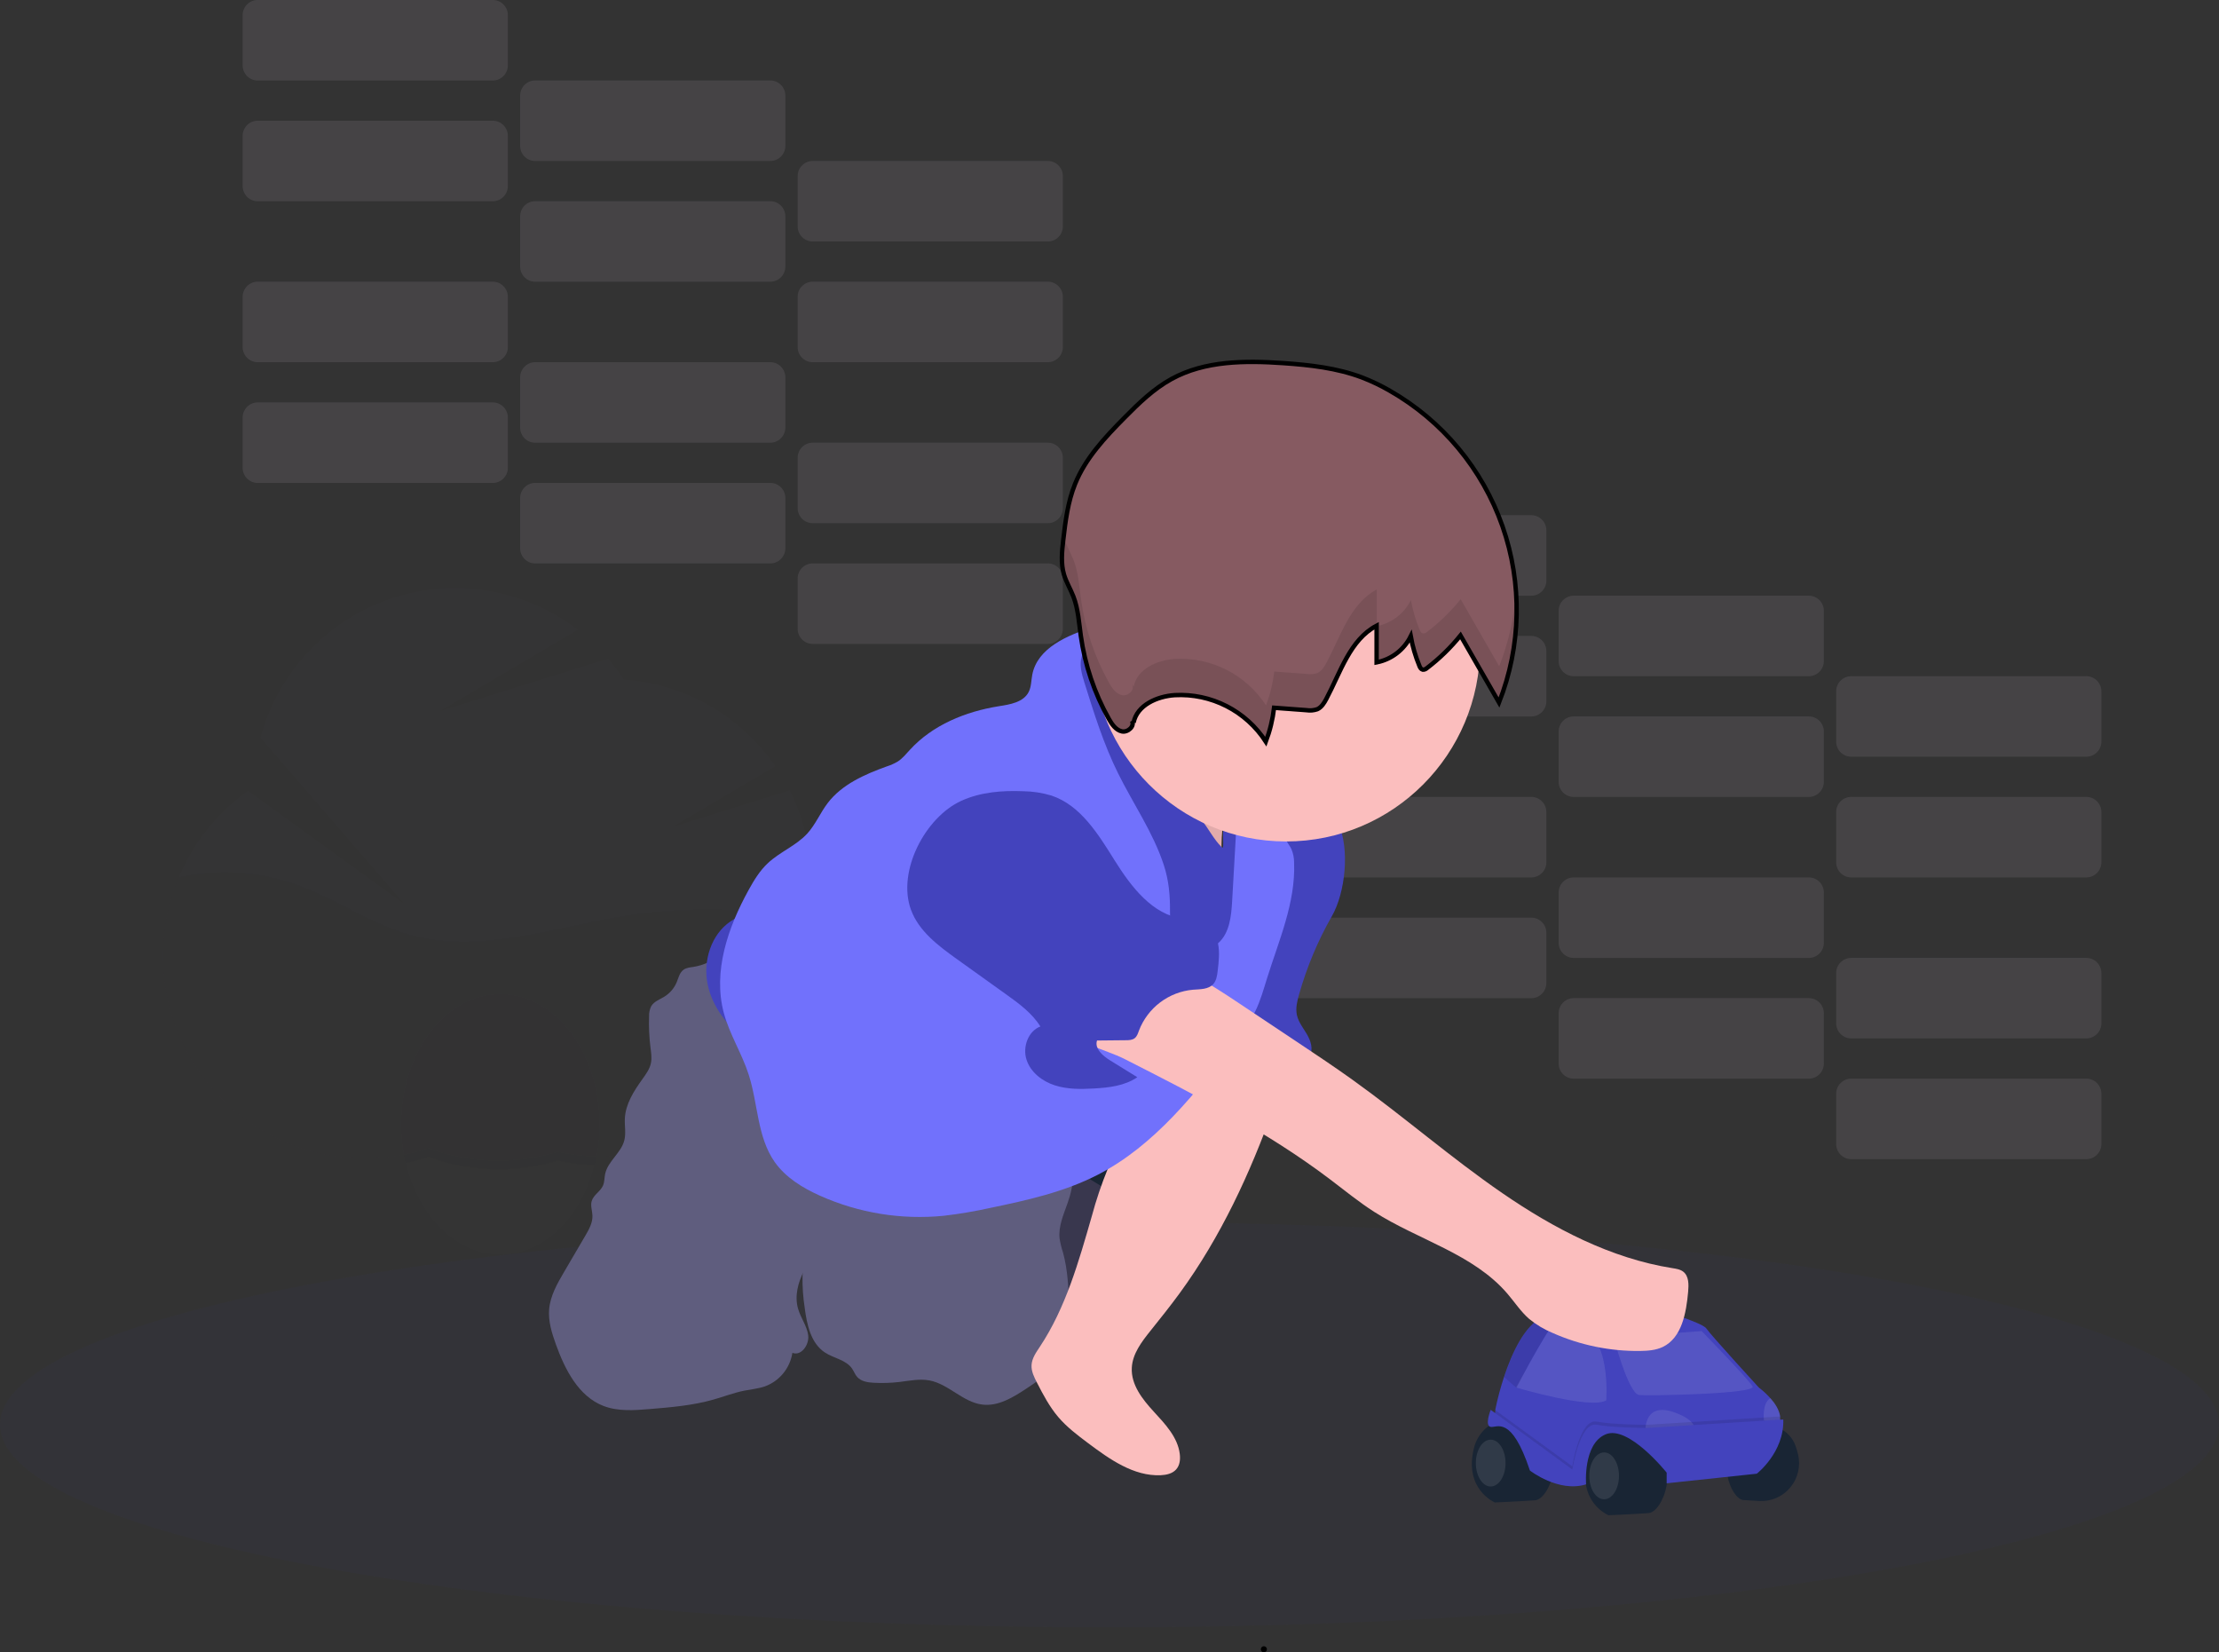 <?xml version="1.0" encoding="UTF-8"?> <svg xmlns="http://www.w3.org/2000/svg" width="505" height="376" viewBox="0 0 505 376" fill="none"><rect x="0" y="0" width="505" height="376" fill="#333333" stroke="none"/> <g clip-path="url(#clip0)"> <g opacity="0.3"> <path opacity="0.3" d="M348.487 208.821H295C293.106 208.821 291.57 210.362 291.57 212.264V223.692C291.57 225.593 293.106 227.135 295 227.135H348.487C350.381 227.135 351.916 225.593 351.916 223.692V212.264C351.916 210.362 350.381 208.821 348.487 208.821Z" fill="#F2F2F2"></path> <path opacity="0.3" d="M411.639 227.135H358.152C356.258 227.135 354.723 228.676 354.723 230.578V242.006C354.723 243.907 356.258 245.449 358.152 245.449H411.639C413.533 245.449 415.069 243.907 415.069 242.006V230.578C415.069 228.676 413.533 227.135 411.639 227.135Z" fill="#F2F2F2"></path> <path opacity="0.3" d="M474.796 245.453H421.31C419.415 245.453 417.88 246.995 417.88 248.896V260.324C417.88 262.226 419.415 263.767 421.31 263.767H474.796C476.69 263.767 478.226 262.226 478.226 260.324V248.896C478.226 246.995 476.69 245.453 474.796 245.453Z" fill="#F2F2F2"></path> <path opacity="0.3" d="M348.487 181.345H295C293.106 181.345 291.57 182.887 291.57 184.788V196.216C291.57 198.118 293.106 199.659 295 199.659H348.487C350.381 199.659 351.916 198.118 351.916 196.216V184.788C351.916 182.887 350.381 181.345 348.487 181.345Z" fill="#F2F2F2"></path> <path opacity="0.3" d="M411.639 199.664H358.152C356.258 199.664 354.723 201.206 354.723 203.107V214.535C354.723 216.436 356.258 217.978 358.152 217.978H411.639C413.533 217.978 415.069 216.436 415.069 214.535V203.107C415.069 201.206 413.533 199.664 411.639 199.664Z" fill="#F2F2F2"></path> <path opacity="0.3" d="M474.796 217.978H421.31C419.415 217.978 417.88 219.52 417.88 221.421V232.849C417.88 234.75 419.415 236.292 421.31 236.292H474.796C476.69 236.292 478.226 234.75 478.226 232.849V221.421C478.226 219.52 476.69 217.978 474.796 217.978Z" fill="#F2F2F2"></path> <path opacity="0.3" d="M348.487 144.718H295C293.106 144.718 291.57 146.259 291.57 148.161V159.589C291.57 161.49 293.106 163.032 295 163.032H348.487C350.381 163.032 351.916 161.49 351.916 159.589V148.161C351.916 146.259 350.381 144.718 348.487 144.718Z" fill="#F2F2F2"></path> <path opacity="0.3" d="M411.639 163.032H358.152C356.258 163.032 354.723 164.573 354.723 166.475V177.902C354.723 179.804 356.258 181.346 358.152 181.346H411.639C413.533 181.346 415.069 179.804 415.069 177.902V166.475C415.069 164.573 413.533 163.032 411.639 163.032Z" fill="#F2F2F2"></path> <path opacity="0.3" d="M474.796 181.345H421.31C419.415 181.345 417.88 182.887 417.88 184.788V196.216C417.88 198.118 419.415 199.659 421.31 199.659H474.796C476.69 199.659 478.226 198.118 478.226 196.216V184.788C478.226 182.887 476.69 181.345 474.796 181.345Z" fill="#F2F2F2"></path> <path opacity="0.3" d="M348.487 117.242H295C293.106 117.242 291.57 118.784 291.57 120.685V132.113C291.57 134.015 293.106 135.556 295 135.556H348.487C350.381 135.556 351.916 134.015 351.916 132.113V120.685C351.916 118.784 350.381 117.242 348.487 117.242Z" fill="#F2F2F2"></path> <path opacity="0.3" d="M411.639 135.556H358.152C356.258 135.556 354.723 137.098 354.723 138.999V150.427C354.723 152.328 356.258 153.87 358.152 153.87H411.639C413.533 153.87 415.069 152.328 415.069 150.427V138.999C415.069 137.098 413.533 135.556 411.639 135.556Z" fill="#F2F2F2"></path> <path opacity="0.3" d="M474.796 153.875H421.31C419.415 153.875 417.88 155.416 417.88 157.318V168.745C417.88 170.647 419.415 172.188 421.31 172.188H474.796C476.69 172.188 478.226 170.647 478.226 168.745V157.318C478.226 155.416 476.69 153.875 474.796 153.875Z" fill="#F2F2F2"></path> <path opacity="0.1" d="M348.487 208.821H295C293.106 208.821 291.57 210.362 291.57 212.264V223.692C291.57 225.593 293.106 227.135 295 227.135H348.487C350.381 227.135 351.916 225.593 351.916 223.692V212.264C351.916 210.362 350.381 208.821 348.487 208.821Z" fill="#9E62B3"></path> <path opacity="0.1" d="M411.639 227.135H358.152C356.258 227.135 354.723 228.676 354.723 230.578V242.006C354.723 243.907 356.258 245.449 358.152 245.449H411.639C413.533 245.449 415.069 243.907 415.069 242.006V230.578C415.069 228.676 413.533 227.135 411.639 227.135Z" fill="#9E62B3"></path> <path opacity="0.1" d="M474.796 245.453H421.31C419.415 245.453 417.88 246.995 417.88 248.896V260.324C417.88 262.226 419.415 263.767 421.31 263.767H474.796C476.69 263.767 478.226 262.226 478.226 260.324V248.896C478.226 246.995 476.69 245.453 474.796 245.453Z" fill="#9E62B3"></path> <path opacity="0.1" d="M348.487 181.345H295C293.106 181.345 291.57 182.887 291.57 184.788V196.216C291.57 198.118 293.106 199.659 295 199.659H348.487C350.381 199.659 351.916 198.118 351.916 196.216V184.788C351.916 182.887 350.381 181.345 348.487 181.345Z" fill="#9E62B3"></path> <path opacity="0.1" d="M411.639 199.664H358.152C356.258 199.664 354.723 201.206 354.723 203.107V214.535C354.723 216.436 356.258 217.978 358.152 217.978H411.639C413.533 217.978 415.069 216.436 415.069 214.535V203.107C415.069 201.206 413.533 199.664 411.639 199.664Z" fill="#9E62B3"></path> <path opacity="0.1" d="M474.796 217.978H421.31C419.415 217.978 417.88 219.52 417.88 221.421V232.849C417.88 234.75 419.415 236.292 421.31 236.292H474.796C476.69 236.292 478.226 234.75 478.226 232.849V221.421C478.226 219.52 476.69 217.978 474.796 217.978Z" fill="#9E62B3"></path> <path opacity="0.1" d="M348.487 144.718H295C293.106 144.718 291.57 146.259 291.57 148.161V159.589C291.57 161.49 293.106 163.032 295 163.032H348.487C350.381 163.032 351.916 161.49 351.916 159.589V148.161C351.916 146.259 350.381 144.718 348.487 144.718Z" fill="#9E62B3"></path> <path opacity="0.1" d="M411.639 163.032H358.152C356.258 163.032 354.723 164.573 354.723 166.475V177.902C354.723 179.804 356.258 181.346 358.152 181.346H411.639C413.533 181.346 415.069 179.804 415.069 177.902V166.475C415.069 164.573 413.533 163.032 411.639 163.032Z" fill="#9E62B3"></path> <path opacity="0.1" d="M474.796 181.345H421.31C419.415 181.345 417.88 182.887 417.88 184.788V196.216C417.88 198.118 419.415 199.659 421.31 199.659H474.796C476.69 199.659 478.226 198.118 478.226 196.216V184.788C478.226 182.887 476.69 181.345 474.796 181.345Z" fill="#9E62B3"></path> <path opacity="0.1" d="M348.487 117.242H295C293.106 117.242 291.57 118.784 291.57 120.685V132.113C291.57 134.015 293.106 135.556 295 135.556H348.487C350.381 135.556 351.916 134.015 351.916 132.113V120.685C351.916 118.784 350.381 117.242 348.487 117.242Z" fill="#9E62B3"></path> <path opacity="0.1" d="M411.639 135.556H358.152C356.258 135.556 354.723 137.098 354.723 138.999V150.427C354.723 152.328 356.258 153.87 358.152 153.87H411.639C413.533 153.87 415.069 152.328 415.069 150.427V138.999C415.069 137.098 413.533 135.556 411.639 135.556Z" fill="#9E62B3"></path> <path opacity="0.1" d="M474.796 153.875H421.31C419.415 153.875 417.88 155.416 417.88 157.318V168.745C417.88 170.647 419.415 172.188 421.31 172.188H474.796C476.69 172.188 478.226 170.647 478.226 168.745V157.318C478.226 155.416 476.69 153.875 474.796 153.875Z" fill="#9E62B3"></path> </g> <g opacity="0.3"> <path opacity="0.3" d="M112.143 91.579H58.656C56.762 91.579 55.227 93.12 55.227 95.022V106.449C55.227 108.351 56.762 109.893 58.656 109.893H112.143C114.037 109.893 115.573 108.351 115.573 106.449V95.022C115.573 93.12 114.037 91.579 112.143 91.579Z" fill="#F2F2F2"></path> <path opacity="0.3" d="M175.295 109.893H121.809C119.914 109.893 118.379 111.434 118.379 113.336V124.763C118.379 126.665 119.914 128.206 121.809 128.206H175.295C177.189 128.206 178.725 126.665 178.725 124.763V113.336C178.725 111.434 177.189 109.893 175.295 109.893Z" fill="#F2F2F2"></path> <path opacity="0.3" d="M238.453 128.211H184.966C183.072 128.211 181.536 129.752 181.536 131.654V143.082C181.536 144.983 183.072 146.525 184.966 146.525H238.453C240.347 146.525 241.882 144.983 241.882 143.082V131.654C241.882 129.752 240.347 128.211 238.453 128.211Z" fill="#F2F2F2"></path> <path opacity="0.3" d="M112.143 64.103H58.656C56.762 64.103 55.227 65.645 55.227 67.546V78.974C55.227 80.875 56.762 82.417 58.656 82.417H112.143C114.037 82.417 115.573 80.875 115.573 78.974V67.546C115.573 65.645 114.037 64.103 112.143 64.103Z" fill="#F2F2F2"></path> <path opacity="0.3" d="M175.295 82.422H121.809C119.914 82.422 118.379 83.963 118.379 85.865V97.293C118.379 99.194 119.914 100.736 121.809 100.736H175.295C177.189 100.736 178.725 99.194 178.725 97.293V85.865C178.725 83.963 177.189 82.422 175.295 82.422Z" fill="#F2F2F2"></path> <path opacity="0.3" d="M238.453 100.736H184.966C183.072 100.736 181.536 102.277 181.536 104.179V115.607C181.536 117.508 183.072 119.05 184.966 119.05H238.453C240.347 119.05 241.882 117.508 241.882 115.607V104.179C241.882 102.277 240.347 100.736 238.453 100.736Z" fill="#F2F2F2"></path> <path opacity="0.3" d="M112.143 27.476H58.656C56.762 27.476 55.227 29.017 55.227 30.919V42.346C55.227 44.248 56.762 45.789 58.656 45.789H112.143C114.037 45.789 115.573 44.248 115.573 42.346V30.919C115.573 29.017 114.037 27.476 112.143 27.476Z" fill="#F2F2F2"></path> <path opacity="0.3" d="M175.295 45.79H121.809C119.914 45.79 118.379 47.331 118.379 49.233V60.66C118.379 62.562 119.914 64.103 121.809 64.103H175.295C177.189 64.103 178.725 62.562 178.725 60.66V49.233C178.725 47.331 177.189 45.79 175.295 45.79Z" fill="#F2F2F2"></path> <path opacity="0.3" d="M238.453 64.103H184.966C183.072 64.103 181.536 65.645 181.536 67.546V78.974C181.536 80.875 183.072 82.417 184.966 82.417H238.453C240.347 82.417 241.882 80.875 241.882 78.974V67.546C241.882 65.645 240.347 64.103 238.453 64.103Z" fill="#F2F2F2"></path> <path opacity="0.3" d="M112.143 0H58.656C56.762 0 55.227 1.542 55.227 3.443V14.871C55.227 16.772 56.762 18.314 58.656 18.314H112.143C114.037 18.314 115.573 16.772 115.573 14.871V3.443C115.573 1.542 114.037 0 112.143 0Z" fill="#F2F2F2"></path> <path opacity="0.3" d="M175.295 18.314H121.809C119.914 18.314 118.379 19.855 118.379 21.757V33.185C118.379 35.086 119.914 36.628 121.809 36.628H175.295C177.189 36.628 178.725 35.086 178.725 33.185V21.757C178.725 19.855 177.189 18.314 175.295 18.314Z" fill="#F2F2F2"></path> <path opacity="0.3" d="M238.453 36.632H184.966C183.072 36.632 181.536 38.174 181.536 40.075V51.503C181.536 53.405 183.072 54.946 184.966 54.946H238.453C240.347 54.946 241.882 53.405 241.882 51.503V40.075C241.882 38.174 240.347 36.632 238.453 36.632Z" fill="#F2F2F2"></path> <path opacity="0.1" d="M112.143 91.579H58.656C56.762 91.579 55.227 93.12 55.227 95.022V106.449C55.227 108.351 56.762 109.893 58.656 109.893H112.143C114.037 109.893 115.573 108.351 115.573 106.449V95.022C115.573 93.12 114.037 91.579 112.143 91.579Z" fill="#9E62B3"></path> <path opacity="0.1" d="M175.295 109.893H121.809C119.914 109.893 118.379 111.434 118.379 113.336V124.763C118.379 126.665 119.914 128.206 121.809 128.206H175.295C177.189 128.206 178.725 126.665 178.725 124.763V113.336C178.725 111.434 177.189 109.893 175.295 109.893Z" fill="#9E62B3"></path> <path opacity="0.1" d="M238.453 128.211H184.966C183.072 128.211 181.536 129.752 181.536 131.654V143.082C181.536 144.983 183.072 146.525 184.966 146.525H238.453C240.347 146.525 241.882 144.983 241.882 143.082V131.654C241.882 129.752 240.347 128.211 238.453 128.211Z" fill="#9E62B3"></path> <path opacity="0.1" d="M112.143 64.103H58.656C56.762 64.103 55.227 65.645 55.227 67.546V78.974C55.227 80.875 56.762 82.417 58.656 82.417H112.143C114.037 82.417 115.573 80.875 115.573 78.974V67.546C115.573 65.645 114.037 64.103 112.143 64.103Z" fill="#9E62B3"></path> <path opacity="0.1" d="M175.295 82.422H121.809C119.914 82.422 118.379 83.963 118.379 85.865V97.293C118.379 99.194 119.914 100.736 121.809 100.736H175.295C177.189 100.736 178.725 99.194 178.725 97.293V85.865C178.725 83.963 177.189 82.422 175.295 82.422Z" fill="#9E62B3"></path> <path opacity="0.1" d="M238.453 100.736H184.966C183.072 100.736 181.536 102.277 181.536 104.179V115.607C181.536 117.508 183.072 119.05 184.966 119.05H238.453C240.347 119.05 241.882 117.508 241.882 115.607V104.179C241.882 102.277 240.347 100.736 238.453 100.736Z" fill="#9E62B3"></path> <path opacity="0.1" d="M112.143 27.476H58.656C56.762 27.476 55.227 29.017 55.227 30.919V42.346C55.227 44.248 56.762 45.789 58.656 45.789H112.143C114.037 45.789 115.573 44.248 115.573 42.346V30.919C115.573 29.017 114.037 27.476 112.143 27.476Z" fill="#9E62B3"></path> <path opacity="0.1" d="M175.295 45.79H121.809C119.914 45.79 118.379 47.331 118.379 49.233V60.66C118.379 62.562 119.914 64.103 121.809 64.103H175.295C177.189 64.103 178.725 62.562 178.725 60.66V49.233C178.725 47.331 177.189 45.79 175.295 45.79Z" fill="#9E62B3"></path> <path opacity="0.1" d="M238.453 64.103H184.966C183.072 64.103 181.536 65.645 181.536 67.546V78.974C181.536 80.875 183.072 82.417 184.966 82.417H238.453C240.347 82.417 241.882 80.875 241.882 78.974V67.546C241.882 65.645 240.347 64.103 238.453 64.103Z" fill="#9E62B3"></path> <path opacity="0.1" d="M112.143 0H58.656C56.762 0 55.227 1.542 55.227 3.443V14.871C55.227 16.772 56.762 18.314 58.656 18.314H112.143C114.037 18.314 115.573 16.772 115.573 14.871V3.443C115.573 1.542 114.037 0 112.143 0Z" fill="#9E62B3"></path> <path opacity="0.1" d="M175.295 18.314H121.809C119.914 18.314 118.379 19.855 118.379 21.757V33.185C118.379 35.086 119.914 36.628 121.809 36.628H175.295C177.189 36.628 178.725 35.086 178.725 33.185V21.757C178.725 19.855 177.189 18.314 175.295 18.314Z" fill="#9E62B3"></path> <path opacity="0.1" d="M238.453 36.632H184.966C183.072 36.632 181.536 38.174 181.536 40.075V51.503C181.536 53.405 183.072 54.946 184.966 54.946H238.453C240.347 54.946 241.882 53.405 241.882 51.503V40.075C241.882 38.174 240.347 36.632 238.453 36.632Z" fill="#9E62B3"></path> </g> <g opacity="0.1"> <path opacity="0.1" d="M136.456 255.894C136.463 258.521 136.194 261.141 135.653 263.712C135.551 264.175 135.441 264.671 135.33 265.134C132.482 276.613 124.436 285.01 114.839 285.524C114.52 285.524 114.197 285.552 113.865 285.552C103.71 285.552 95.133 276.747 92.303 264.662C92.22 264.337 92.151 264.017 92.082 263.693C91.541 261.123 91.271 258.502 91.278 255.875C91.278 239.475 101.388 226.217 113.865 226.217C126.342 226.217 136.456 239.494 136.456 255.894Z" fill="#3F3D56"></path> <path opacity="0.1" d="M136.456 255.894C136.463 258.521 136.194 261.141 135.653 263.712C135.551 264.175 135.441 264.671 135.33 265.134C134.988 265.134 134.656 265.134 134.319 265.093C131.834 264.956 129.364 264.617 126.933 264.078C124.778 264.745 122.576 265.25 120.346 265.588C118.636 265.839 116.913 265.994 115.185 266.052C114.604 266.052 114.022 266.084 113.44 266.084C111.372 266.083 109.305 265.945 107.255 265.672C103.945 265.224 100.695 264.412 97.561 263.253C95.844 263.821 94.094 264.285 92.322 264.643C92.239 264.319 92.169 263.999 92.1 263.675C91.559 261.104 91.29 258.484 91.297 255.857C91.297 239.457 101.406 226.199 113.884 226.199C126.361 226.199 136.456 239.494 136.456 255.894Z" fill="black"></path> <path opacity="0.1" d="M184.643 200.595C184.653 193.381 182.969 186.265 179.727 179.826L153.162 188.116L176.477 174.353C172.568 168.679 167.439 163.96 161.469 160.544C155.499 157.128 148.841 155.102 141.986 154.616C140.897 152.954 139.702 151.364 138.408 149.857L100.22 161.78L131.512 143.309C125.527 138.706 118.505 135.653 111.067 134.42C103.628 133.186 96.001 133.811 88.86 136.239C81.718 138.666 75.282 142.822 70.12 148.339C64.958 153.855 61.229 160.563 59.261 167.87L91.948 205.642L56.441 179.914C47.462 186.307 41.069 195.726 38.428 206.455C35.787 217.183 37.073 228.507 42.051 238.364C47.03 248.22 55.37 255.953 65.552 260.154C75.734 264.355 87.08 264.744 97.524 261.251C106.979 264.736 117.311 265.021 126.942 262.062C133.653 263.551 140.611 263.51 147.304 261.941C153.997 260.372 160.253 257.315 165.613 252.997C170.973 248.678 175.299 243.207 178.273 236.986C181.247 230.766 182.793 223.955 182.797 217.056C182.797 216.032 182.76 215.017 182.695 214.007C183.999 209.657 184.656 205.138 184.643 200.595V200.595Z" fill="#9E62B3"></path> <path opacity="0.1" d="M183.854 209.145C169.825 206.475 155.438 206.292 141.345 208.603C125.396 211.254 109.092 217.079 93.49 212.82C84.336 210.318 76.41 204.534 67.478 201.328C58.849 198.296 49.551 197.733 40.622 199.701C37.216 207.872 36.226 216.855 37.771 225.577C39.316 234.298 43.33 242.388 49.333 248.879C55.336 255.371 63.074 259.99 71.623 262.184C80.171 264.378 89.168 264.054 97.538 261.251C106.989 264.733 117.315 265.018 126.943 262.062C133.653 263.551 140.612 263.51 147.304 261.941C153.997 260.372 160.254 257.315 165.614 252.996C170.974 248.678 175.3 243.206 178.274 236.986C181.248 230.766 182.794 223.955 182.797 217.056C182.797 216.031 182.76 215.017 182.696 214.006C183.17 212.408 183.557 210.786 183.854 209.145Z" fill="black"></path> </g> <path opacity="0.1" d="M252.5 370.309C391.952 370.309 505 349.665 505 324.2C505 298.735 391.952 278.091 252.5 278.091C113.048 278.091 0 298.735 0 324.2C0 349.665 113.048 370.309 252.5 370.309Z" fill="#4343BD" fill-opacity="0.38"></path> <path d="M335.442 329.515C335.782 328.122 336.456 326.832 337.405 325.76C338.354 324.687 339.551 323.864 340.889 323.361C342.228 322.859 343.669 322.692 345.086 322.877C346.504 323.061 347.855 323.59 349.022 324.418L349.382 324.682C357.105 330.493 352.521 341.151 349.382 341.392C346.243 341.633 340.206 341.893 340.206 341.893C340.206 341.893 333.092 338.946 335.442 329.515Z" fill="#192534"></path> <path d="M405.117 322.272V324.209C405.117 324.209 373.728 326.387 370.377 326.387H364.104C364.104 326.387 364.011 326.485 363.859 326.661C363.6 326.953 363.162 327.467 362.677 328.107C361.689 329.395 360.512 331.193 360.24 332.685C359.778 335.35 358.07 336.318 358.07 336.318L351.797 334.627L345.745 327.361L344.864 326.508L342.353 324.103L340.206 322.041L340.312 320.882V320.706C340.825 318.217 341.482 315.76 342.279 313.347C342.279 313.282 342.32 313.213 342.343 313.148C344.084 307.902 346.987 301.53 351.169 299.635C351.488 299.491 351.82 299.352 352.176 299.227L352.6 299.079C360.623 296.382 375.782 297.452 375.782 297.452C375.782 297.452 387.359 300.844 388.329 302.3C389.298 303.755 400.271 315.738 400.271 315.738C401.234 316.467 402.121 317.292 402.92 318.199C403.95 319.344 404.905 320.785 405.117 322.272Z" fill="#4343BD"></path> <path opacity="0.1" d="M339.251 338.26C341.117 338.26 342.63 335.874 342.63 332.931C342.63 329.988 341.117 327.602 339.251 327.602C337.385 327.602 335.872 329.988 335.872 332.931C335.872 335.874 337.385 338.26 339.251 338.26Z" fill="white"></path> <path opacity="0.1" d="M353.246 301.442C353.246 301.442 350.476 305.705 347.55 311.173C347.548 311.187 347.548 311.201 347.55 311.215C346.77 312.67 345.976 314.204 345.219 315.775L345.186 315.849C345.186 315.849 343.584 314.575 342.324 313.333C342.324 313.268 342.366 313.199 342.389 313.134C344.129 307.888 347.033 301.516 351.215 299.621C351.533 299.477 351.866 299.338 352.221 299.213L353.246 301.442Z" fill="black"></path> <path opacity="0.1" d="M345.043 315.734C345.043 315.734 362.173 320.831 365.548 318.639C365.548 318.639 366.757 303.138 358.794 302.17C358.794 302.17 354.211 300.956 353.255 301.706C352.299 302.457 345.043 315.734 345.043 315.734Z" fill="white"></path> <path opacity="0.1" d="M367.237 304.348C367.237 304.348 370.616 317.184 373.03 317.43C375.445 317.676 399.804 317.184 398.844 315.488C397.884 313.792 387.262 302.897 387.262 302.897L367.237 304.348Z" fill="white"></path> <path d="M363.092 327.574C363.092 327.574 367.478 321.786 375.2 327.602C382.923 333.418 378.335 344.071 375.2 344.312C372.066 344.553 366.056 344.799 366.056 344.799C366.056 344.799 356.533 340.869 363.092 327.574Z" fill="#192534"></path> <path d="M408.639 329.048C408.318 328.133 407.811 327.295 407.151 326.587C406.491 325.879 405.691 325.316 404.803 324.933C403.915 324.551 402.958 324.358 401.992 324.365C401.026 324.373 400.072 324.582 399.19 324.979C398.328 325.387 397.511 325.886 396.753 326.466C389.879 331.638 393.983 341.124 396.753 341.342C397.754 341.416 399.089 341.495 400.386 341.564C401.714 341.635 403.04 341.396 404.26 340.865C405.48 340.334 406.561 339.526 407.417 338.504C408.274 337.483 408.882 336.276 409.195 334.978C409.508 333.681 409.517 332.328 409.221 331.026C409.065 330.356 408.87 329.696 408.639 329.048V329.048Z" fill="#192534"></path> <path opacity="0.1" d="M365.068 341.166C366.935 341.166 368.447 338.78 368.447 335.837C368.447 332.893 366.935 330.507 365.068 330.507C363.202 330.507 361.689 332.893 361.689 335.837C361.689 338.78 363.202 341.166 365.068 341.166Z" fill="white"></path> <path opacity="0.1" d="M374.475 325.665C374.475 325.665 374.014 318.639 381.473 321.545C388.933 324.451 384.128 327.602 384.128 327.602L374.475 325.665Z" fill="white"></path> <path opacity="0.1" d="M405.117 322.272V323.241L403.912 323.704L401.452 323.241C401.452 323.241 400.925 319.274 402.942 318.144C403.949 319.344 404.904 320.785 405.117 322.272Z" fill="white"></path> <path opacity="0.1" d="M405.117 322.319V324.21C405.117 324.21 373.728 326.388 370.377 326.388H370.349C368.613 325.461 366.878 325.048 365.419 325.665C364.975 325.849 364.557 326.092 364.177 326.388C364.067 326.476 363.96 326.568 363.859 326.661C363.399 327.084 363.001 327.571 362.677 328.107C360.517 331.615 360.978 337.046 360.978 337.046C354.705 338.983 348.192 333.899 348.192 333.899C347.01 330.34 345.907 328.019 344.896 326.485C343.973 325.095 343.133 324.413 342.385 324.08L340.206 322.041L340.312 320.882L357.821 333.663C357.821 333.663 359.511 322.764 363.36 323.491C367.21 324.219 374.942 324.219 374.942 324.219L405.117 322.319Z" fill="black"></path> <path d="M339.25 320.817C339.25 320.817 337.8 324.45 339.25 324.696C340.699 324.942 343.953 321.916 348.177 334.627C348.177 334.627 354.69 339.724 360.964 337.773C360.964 337.773 360.216 328.57 365.418 326.388C370.621 324.205 379.299 335.109 379.299 335.109V337.533L399.808 335.35C399.808 335.35 406.081 330.507 405.841 323L374.96 324.937C374.96 324.937 367.237 324.937 363.378 324.21C359.519 323.482 357.839 334.405 357.839 334.405L339.25 320.817Z" fill="#4343BD"></path> <path d="M252.399 254.573H252.394C245.266 254.573 239.487 260.374 239.487 267.53V267.535C239.487 274.691 245.266 280.492 252.394 280.492H252.399C259.527 280.492 265.305 274.691 265.305 267.535V267.53C265.305 260.374 259.527 254.573 252.399 254.573Z" fill="#192534"></path> <path d="M245.635 300.881C247.366 299.357 249.125 297.804 250.371 295.863C251.516 294.083 252.19 292.049 252.823 290.028C254.629 284.254 256.185 278.407 257.489 272.488C250.385 271.399 245.081 265.101 238.134 263.252C237.968 263.206 232.655 295.256 232.267 298.184C231.949 300.603 229.197 312.156 232.332 312.221C234.007 312.258 237.506 308.05 238.743 306.943L245.635 300.881Z" fill="#3F3D56"></path> <path opacity="0.1" d="M245.635 300.881C247.366 299.357 249.125 297.804 250.371 295.863C251.516 294.083 252.19 292.049 252.823 290.028C254.629 284.254 256.185 278.407 257.489 272.488C250.385 271.399 245.081 265.101 238.134 263.252C237.968 263.206 232.655 295.256 232.267 298.184C231.949 300.603 229.197 312.156 232.332 312.221C234.007 312.258 237.506 308.05 238.743 306.943L245.635 300.881Z" fill="black"></path> <path d="M157.842 220.017C157.057 220.137 156.226 220.197 155.58 220.656C154.657 221.305 154.421 222.51 153.983 223.557C153.407 224.901 152.432 226.034 151.19 226.801C150.133 227.45 148.845 227.885 148.213 228.951C147.855 229.669 147.686 230.466 147.719 231.268C147.636 233.643 147.742 236.02 148.037 238.377C148.185 239.559 148.379 240.764 148.134 241.927C147.853 243.284 147.003 244.438 146.196 245.564C144.257 248.257 142.36 251.213 142.203 254.531C142.124 256.2 142.493 257.91 142.073 259.527C141.33 262.395 138.302 264.268 137.711 267.169C137.536 268.026 137.582 268.934 137.25 269.736C136.668 271.126 135.066 271.886 134.655 273.318C134.346 274.393 134.798 275.528 134.831 276.645C134.877 278.281 134.023 279.792 133.201 281.201L128.396 289.403C126.836 292.063 125.239 294.843 124.975 297.92C124.74 300.65 125.585 303.351 126.513 305.928C128.576 311.651 131.641 317.712 137.296 319.914C140.624 321.211 144.331 320.933 147.89 320.637C152.764 320.233 157.671 319.821 162.375 318.482C164.706 317.819 166.991 316.934 169.345 316.461C170.915 316.151 172.526 315.998 174.04 315.493C175.676 314.902 177.124 313.881 178.231 312.536C179.339 311.19 180.066 309.571 180.336 307.846C182.349 308.644 184.214 305.993 183.927 303.843C183.641 301.692 182.201 299.871 181.619 297.786C180.789 294.908 181.619 291.785 183.004 289.134C184.389 286.483 186.3 284.139 187.81 281.557C189.491 278.668 190.66 275.507 191.262 272.215C192.07 267.771 191.826 263.206 191.576 258.697L190.625 241.463C190.45 238.307 190.252 235.05 188.867 232.195C187.348 229.086 184.578 226.806 181.813 224.734C177.733 221.618 173.454 218.773 169.004 216.217C166.132 214.604 166.336 215.23 164.051 217.144C162.281 218.652 160.134 219.645 157.842 220.017V220.017Z" fill="#5F5D7E"></path> <path d="M196.645 267.966C193.381 270.552 190.076 273.174 187.565 276.502C184.532 280.547 182.811 285.431 182.635 290.492C182.606 292.86 182.771 295.227 183.129 297.568C183.623 301.391 184.514 305.65 187.722 307.763C189.744 309.093 192.523 309.427 193.903 311.42C194.337 312.045 194.591 312.81 195.099 313.361C196.022 314.362 197.462 314.58 198.791 314.654C200.778 314.766 202.77 314.704 204.746 314.469C207.003 314.195 209.298 313.699 211.532 314.126C215.88 314.946 219.125 319.066 223.534 319.617C227.194 320.081 230.624 317.944 233.689 315.91C236.851 313.811 240.152 311.563 241.864 308.166C243.531 304.867 243.438 300.984 243.309 297.281C243.166 293.171 243.018 289.009 241.924 285.042C241.584 284.004 241.323 282.941 241.144 281.863C240.816 279.083 242.067 276.349 242.99 273.689C244.426 269.643 245.054 264.657 242.201 261.46C240.996 260.106 239.321 259.272 237.622 258.679C230.121 255.973 221.84 257.002 214.145 258.216C206.8 259.332 202.406 263.41 196.645 267.966Z" fill="#5F5D7E"></path> <path d="M260.255 251.95C257.283 256.431 254.301 260.945 252.154 265.853C250.69 269.414 249.457 273.067 248.461 276.789C245.498 287.072 242.557 297.577 236.64 306.48C235.79 307.759 234.849 309.088 234.761 310.622C234.678 312.059 235.361 313.403 236.021 314.682C237.406 317.388 238.855 320.122 240.831 322.449C242.807 324.775 245.17 326.536 247.552 328.334C252.496 332.041 257.989 335.971 264.17 335.693C265.449 335.633 266.815 335.336 267.669 334.377C268.523 333.417 268.643 332.092 268.491 330.859C268.029 327.046 265.167 324.047 262.573 321.221C259.978 318.394 257.37 315.09 257.578 311.234C257.74 308.05 259.817 305.335 261.806 302.851C264.082 300.006 266.363 297.165 268.509 294.222C277.792 281.502 284.495 267.039 289.808 252.196C292.046 245.931 294.082 239.35 293.385 232.733C288.307 231.482 278.152 227.302 273.864 231.616C271.265 234.23 269.428 238.104 267.401 241.185L260.255 251.95Z" fill="#FBBEBE"></path> <path d="M303.13 208.441C299.913 214.074 297.395 220.081 295.633 226.328C295.204 227.839 294.821 229.433 295.148 230.963C295.504 232.603 296.616 233.952 297.456 235.397C298.297 236.843 298.887 238.674 298.126 240.166C294.525 240.448 290.957 239.461 287.476 238.484L276.564 235.425C275.66 235.251 274.812 234.856 274.094 234.276C272.83 233.076 272.926 231.06 273.171 229.336C275.308 215.221 282.172 202.208 284.744 188.171C285.118 186.146 285.51 183.903 287.116 182.611C291.732 178.95 302.183 182.05 304.574 187.351C307.247 193.236 306.153 203.153 303.13 208.441Z" fill="#4343BD"></path> <path d="M244.713 160.2C244.302 160.413 243.841 160.663 243.716 161.099C243.688 161.336 243.713 161.576 243.788 161.803C243.863 162.03 243.987 162.237 244.15 162.41L248.808 168.991C253.401 175.479 258.003 182.008 263.316 187.926C267.327 192.39 271.719 196.493 276.444 200.187C277.774 201.225 279.191 202.305 279.842 203.867C276.939 195.237 277.454 185.817 281.282 177.559C282.805 174.315 284.818 171.308 286.401 168.083C286.55 167.905 286.652 167.692 286.695 167.464C286.738 167.236 286.722 167.001 286.649 166.781C286.575 166.561 286.446 166.364 286.274 166.209C286.102 166.054 285.893 165.946 285.667 165.895C281.633 163.81 277.22 162.549 273.204 160.427C270.051 158.759 267.203 156.59 264.373 154.454C261.848 152.549 258.488 149.185 255.372 148.383C252.007 147.512 252.14 150.593 251.056 153.165C249.808 156.171 247.569 158.655 244.713 160.2Z" fill="#FBBEBE"></path> <path opacity="0.1" d="M244.713 160.2C244.302 160.413 243.841 160.663 243.716 161.099C243.688 161.336 243.713 161.576 243.788 161.803C243.863 162.03 243.987 162.237 244.15 162.41L248.808 168.991C253.401 175.479 258.003 182.008 263.316 187.926C267.327 192.39 271.719 196.493 276.444 200.187C277.774 201.225 279.191 202.305 279.842 203.867C276.939 195.237 277.454 185.817 281.282 177.559C282.805 174.315 284.818 171.308 286.401 168.083C286.55 167.905 286.652 167.692 286.695 167.464C286.738 167.236 286.722 167.001 286.649 166.781C286.575 166.561 286.446 166.364 286.274 166.209C286.102 166.054 285.893 165.946 285.667 165.895C281.633 163.81 277.22 162.549 273.204 160.427C270.051 158.759 267.203 156.59 264.373 154.454C261.848 152.549 258.488 149.185 255.372 148.383C252.007 147.512 252.14 150.593 251.056 153.165C249.808 156.171 247.569 158.655 244.713 160.2Z" fill="black"></path> <path d="M273.272 186.424C271.162 184.033 268.314 182.453 265.817 180.47C262.226 177.615 259.387 173.935 256.645 170.251C251.613 163.472 246.54 155.167 249.047 147.081C246.383 146.821 244.084 149.018 242.829 151.386C241.573 153.754 240.927 156.451 239.362 158.624C236.985 161.929 232.941 163.467 229.174 164.978C220.895 168.304 212.895 172.294 205.254 176.911C202.184 178.764 199.128 180.752 196.783 183.468C194.272 186.364 192.698 189.955 190.565 193.13C186.411 199.372 180.096 204.057 173.089 206.708C170.781 207.588 168.307 208.274 166.243 209.673C161.821 212.672 159.979 218.65 161.027 223.905C162.075 229.16 165.643 233.636 169.932 236.815C174.22 239.994 179.104 241.871 184.052 243.725C188.2 245.254 192.375 246.712 196.576 248.099C199.666 249.173 202.826 250.034 206.034 250.676C211.938 251.765 218.008 251.496 223.977 252.159C229.433 252.761 234.792 254.147 240.272 254.531C245.751 254.916 251.553 254.184 256.017 250.982C259.567 248.438 261.93 244.596 264.114 240.787C269.782 230.965 274.844 220.803 279.273 210.359C280.579 207.268 292.701 189.761 289.682 187.499C274.481 176.113 279.527 194.205 278.077 192.815C276.139 190.952 275.026 188.412 273.272 186.424Z" fill="#4343BD"></path> <path d="M254.443 175.951C251.18 169.362 248.973 162.309 246.78 155.293C246.176 153.346 245.566 151.243 246.217 149.315C247.002 146.998 249.513 145.019 248.775 142.697C242.903 144.551 236.085 147.456 234.926 153.532C234.672 154.857 234.719 156.27 234.105 157.466C232.909 159.811 229.862 160.311 227.273 160.71C219.739 161.919 212.252 164.969 207.091 170.608C206.223 171.535 205.406 172.587 204.322 173.282C203.537 173.746 202.702 174.119 201.834 174.394C196.784 176.216 191.59 178.486 188.341 182.773C186.665 184.979 185.594 187.625 183.725 189.673C181.195 192.453 177.47 193.844 174.733 196.434C172.886 198.158 171.57 200.345 170.352 202.556C165.662 211.064 162.223 221.041 164.711 230.444C166.008 235.36 168.865 239.74 170.403 244.587C172.521 251.19 172.314 258.721 176.288 264.397C178.795 267.966 182.672 270.324 186.642 272.104C195.475 276.049 205.18 277.617 214.8 276.655C218.368 276.238 221.911 275.638 225.417 274.857C233.786 273.123 242.243 271.237 249.846 267.317C262.812 260.63 272.141 248.679 281.05 237.093C282.744 234.888 284.452 232.663 285.666 230.142C286.853 227.737 287.568 225.133 288.367 222.575C291.067 213.951 294.866 205.364 294.511 196.337C294.525 195.256 294.313 194.184 293.888 193.19C293.528 192.449 292.964 191.8 292.646 191.054C292.083 189.719 292.337 188.176 291.94 186.781C290.836 182.889 285.74 182.147 281.706 182.18L280.413 205.021C280.215 208.45 279.85 212.255 277.307 214.553C276.219 215.493 274.86 216.06 273.43 216.173C271.999 216.285 270.569 215.937 269.349 215.179C266.634 213.413 266.251 210.332 266.27 207.38C266.297 203.673 265.997 200.276 264.82 196.721C262.383 189.349 257.868 182.879 254.443 175.951Z" fill="#7171FC"></path> <path d="M256.05 241.042C272.124 249.221 288.289 257.461 302.673 268.351C305.996 270.862 309.228 273.522 312.741 275.765C322.808 282.188 335.299 285.316 343.068 294.399C344.702 296.303 346.087 298.444 347.97 300.094C349.605 301.442 351.432 302.535 353.39 303.338C359.631 306.103 366.39 307.495 373.211 307.421C374.998 307.397 376.835 307.263 378.441 306.494C382.767 304.39 383.75 298.755 384.188 293.949C384.336 292.323 384.368 290.404 383.094 289.394C382.406 288.852 381.497 288.713 380.634 288.578C366.596 286.354 353.644 279.57 341.914 271.511C330.185 263.452 319.434 254.045 307.866 245.755C303.799 242.84 299.635 240.064 295.472 237.288L281.997 228.308C274.87 223.558 267.364 218.664 258.852 217.77C258.368 217.685 257.871 217.719 257.403 217.867C256.655 218.159 256.24 218.937 255.875 219.651C253.378 224.535 250.336 228.97 247.275 233.493C245.636 235.912 245.452 236.538 248.277 237.831C250.82 238.998 253.516 239.754 256.05 241.042Z" fill="#FBBEBE"></path> <path d="M287.633 376C287.816 376 287.993 375.927 288.122 375.796C288.252 375.666 288.325 375.489 288.325 375.305C288.325 375.121 288.252 374.944 288.122 374.813C287.993 374.683 287.816 374.61 287.633 374.61C287.449 374.61 287.273 374.683 287.143 374.813C287.013 374.944 286.94 375.121 286.94 375.305C286.94 375.489 287.013 375.666 287.143 375.796C287.273 375.927 287.449 376 287.633 376Z" fill="black"></path> <path d="M292.683 191.48C317.068 191.48 336.836 171.635 336.836 147.155C336.836 122.675 317.068 102.83 292.683 102.83C268.298 102.83 248.53 122.675 248.53 147.155C248.53 171.635 268.298 191.48 292.683 191.48Z" fill="#FBBEBE"></path> <path d="M257.98 164.44C258.765 160.46 263.316 158.448 267.346 158.18C271.424 157.96 275.488 158.822 279.128 160.68C282.768 162.538 285.856 165.326 288.082 168.764C289.015 166.279 289.644 163.69 289.956 161.053L297.342 161.604C298.166 161.732 299.009 161.656 299.797 161.382C300.748 160.955 301.334 159.992 301.828 159.065C305.06 153.008 307.22 145.575 313.286 142.382V150.723C314.946 150.399 316.51 149.696 317.858 148.668C319.205 147.641 320.298 146.316 321.054 144.796C321.471 147.105 322.133 149.363 323.03 151.53C323.178 151.891 323.386 152.29 323.759 152.382C323.942 152.396 324.125 152.37 324.297 152.307C324.469 152.244 324.626 152.145 324.757 152.016C327.585 149.862 330.144 147.372 332.378 144.602L341.148 159.866C346.215 147.021 346.492 132.77 341.928 119.736C337.363 106.701 328.264 95.76 316.304 88.923C314.277 87.751 312.161 86.739 309.976 85.897C304.266 83.738 298.112 83.047 292.024 82.63C283.369 82.037 274.233 82.06 266.635 86.226C262.55 88.465 259.157 91.764 255.88 95.082C251.448 99.559 247.017 104.29 244.658 110.143C243.029 114.184 242.47 118.563 241.976 122.891C241.676 125.509 241.399 128.216 242.142 130.741C242.659 132.488 243.633 134.059 244.289 135.76C245.378 138.587 245.549 141.673 245.969 144.676C246.901 151.312 249.06 157.715 252.335 163.555C253.027 164.792 253.913 166.109 255.294 166.424C256.674 166.739 258.331 165.21 257.602 164.005" fill="#865A61"></path> <path d="M257.98 164.44C258.765 160.46 263.316 158.448 267.346 158.18C271.424 157.96 275.488 158.822 279.128 160.68C282.768 162.538 285.856 165.326 288.082 168.764C289.015 166.279 289.644 163.69 289.956 161.053L297.342 161.604C298.166 161.732 299.009 161.656 299.797 161.382C300.748 160.955 301.334 159.992 301.828 159.065C305.06 153.008 307.22 145.575 313.286 142.382V150.723C314.946 150.399 316.51 149.696 317.858 148.668C319.205 147.641 320.298 146.316 321.054 144.796C321.471 147.105 322.133 149.363 323.03 151.53C323.178 151.891 323.386 152.29 323.759 152.382C323.942 152.396 324.125 152.37 324.297 152.307C324.469 152.244 324.626 152.145 324.757 152.016C327.585 149.862 330.144 147.372 332.378 144.602L341.148 159.866C346.215 147.021 346.492 132.77 341.928 119.736C337.363 106.701 328.264 95.76 316.304 88.923C314.277 87.751 312.161 86.739 309.976 85.897C304.266 83.738 298.112 83.047 292.024 82.63C283.369 82.037 274.233 82.06 266.635 86.226C262.55 88.465 259.157 91.764 255.88 95.082C251.448 99.559 247.017 104.29 244.658 110.143C243.029 114.184 242.47 118.563 241.976 122.891C241.676 125.509 241.399 128.216 242.142 130.741C242.659 132.488 243.633 134.059 244.289 135.76C245.378 138.587 245.549 141.673 245.969 144.676C246.901 151.312 249.06 157.715 252.335 163.555C253.027 164.792 253.913 166.109 255.294 166.424C256.674 166.739 258.331 165.21 257.602 164.005" stroke="black" stroke-miterlimit="10"></path> <path d="M207.303 206.981C209.085 211.898 213.562 215.235 217.809 218.275L228.888 226.208C231.833 228.317 234.857 230.504 236.772 233.581C233.97 234.647 232.692 238.262 233.61 241.125C234.529 243.989 237.165 246.042 240.036 246.969C242.907 247.896 245.954 247.863 248.949 247.692C252.388 247.502 255.989 247.085 258.828 245.125L252.592 241.269C250.948 240.245 249.06 238.614 249.66 236.774L256.238 236.709C256.931 236.709 257.683 236.677 258.232 236.246C258.782 235.815 258.971 235.152 259.202 234.522C260.18 231.973 261.849 229.751 264.021 228.106C266.193 226.462 268.78 225.461 271.49 225.217C273.115 225.096 274.984 225.166 276.106 223.951C276.835 223.145 276.992 221.987 277.121 220.907C277.366 218.849 277.606 216.736 277.2 214.72C276.794 212.705 275.621 210.703 273.738 209.855C272.353 209.224 270.751 209.285 269.237 209.081C262.271 208.154 257.443 201.814 253.704 195.841C249.965 189.868 245.954 183.26 239.288 181.035C237.207 180.41 235.049 180.078 232.876 180.048C228.071 179.849 223.122 180.243 218.746 182.245C210.59 185.975 204.127 198.232 207.303 206.981Z" fill="#4343BD"></path> <path opacity="0.1" d="M341.189 151.618L332.418 136.353C330.186 139.125 327.627 141.614 324.797 143.768C324.667 143.898 324.511 143.998 324.339 144.062C324.167 144.126 323.983 144.152 323.8 144.139C323.426 144.046 323.219 143.647 323.071 143.286C322.174 141.117 321.512 138.858 321.095 136.548C320.34 138.068 319.247 139.394 317.899 140.423C316.552 141.451 314.988 142.155 313.326 142.48V134.138C307.261 137.34 305.119 144.773 301.869 150.821C301.375 151.748 300.789 152.698 299.838 153.138C299.05 153.412 298.207 153.488 297.382 153.36L289.997 152.809C289.685 155.446 289.056 158.035 288.123 160.52C285.897 157.083 282.809 154.294 279.169 152.436C275.529 150.578 271.465 149.716 267.387 149.936C263.357 150.205 258.806 152.216 258.021 156.196L257.629 155.761C258.372 156.97 256.705 158.5 255.321 158.184C253.936 157.869 253.054 156.553 252.362 155.316C249.096 149.469 246.946 143.062 246.024 136.423C245.604 133.42 245.433 130.334 244.344 127.507C243.688 125.806 242.714 124.235 242.197 122.488C242.197 122.428 242.165 122.372 242.151 122.312C242.109 122.66 242.068 123.007 242.031 123.355C241.731 125.978 241.454 128.679 242.197 131.233C242.714 132.98 243.688 134.551 244.344 136.247C245.433 139.078 245.604 142.16 246.024 145.167C246.945 151.805 249.095 158.211 252.362 164.056C253.054 165.293 253.94 166.614 255.321 166.929C256.701 167.244 258.358 165.715 257.629 164.505L258.021 164.936C258.806 160.96 263.357 158.944 267.387 158.68C271.465 158.458 275.528 159.319 279.169 161.177C282.809 163.034 285.898 165.822 288.123 169.26C289.057 166.777 289.686 164.189 289.997 161.553L297.382 162.1C298.207 162.23 299.05 162.153 299.838 161.878C300.789 161.451 301.375 160.488 301.869 159.561C305.1 153.499 307.261 146.071 313.326 142.878V151.219C314.988 150.895 316.552 150.191 317.899 149.163C319.247 148.134 320.34 146.808 321.095 145.288C321.512 147.598 322.175 149.857 323.071 152.026C323.219 152.383 323.426 152.786 323.8 152.874C323.983 152.889 324.167 152.865 324.339 152.801C324.511 152.738 324.668 152.638 324.797 152.508C327.627 150.354 330.186 147.865 332.418 145.093L341.189 160.358C344.352 152.258 345.654 143.546 344.997 134.87C344.573 140.613 343.289 146.259 341.189 151.618Z" fill="black"></path> </g> <defs> <clipPath id="clip0"> <rect width="505" height="376" fill="white"></rect> </clipPath> </defs> </svg> 